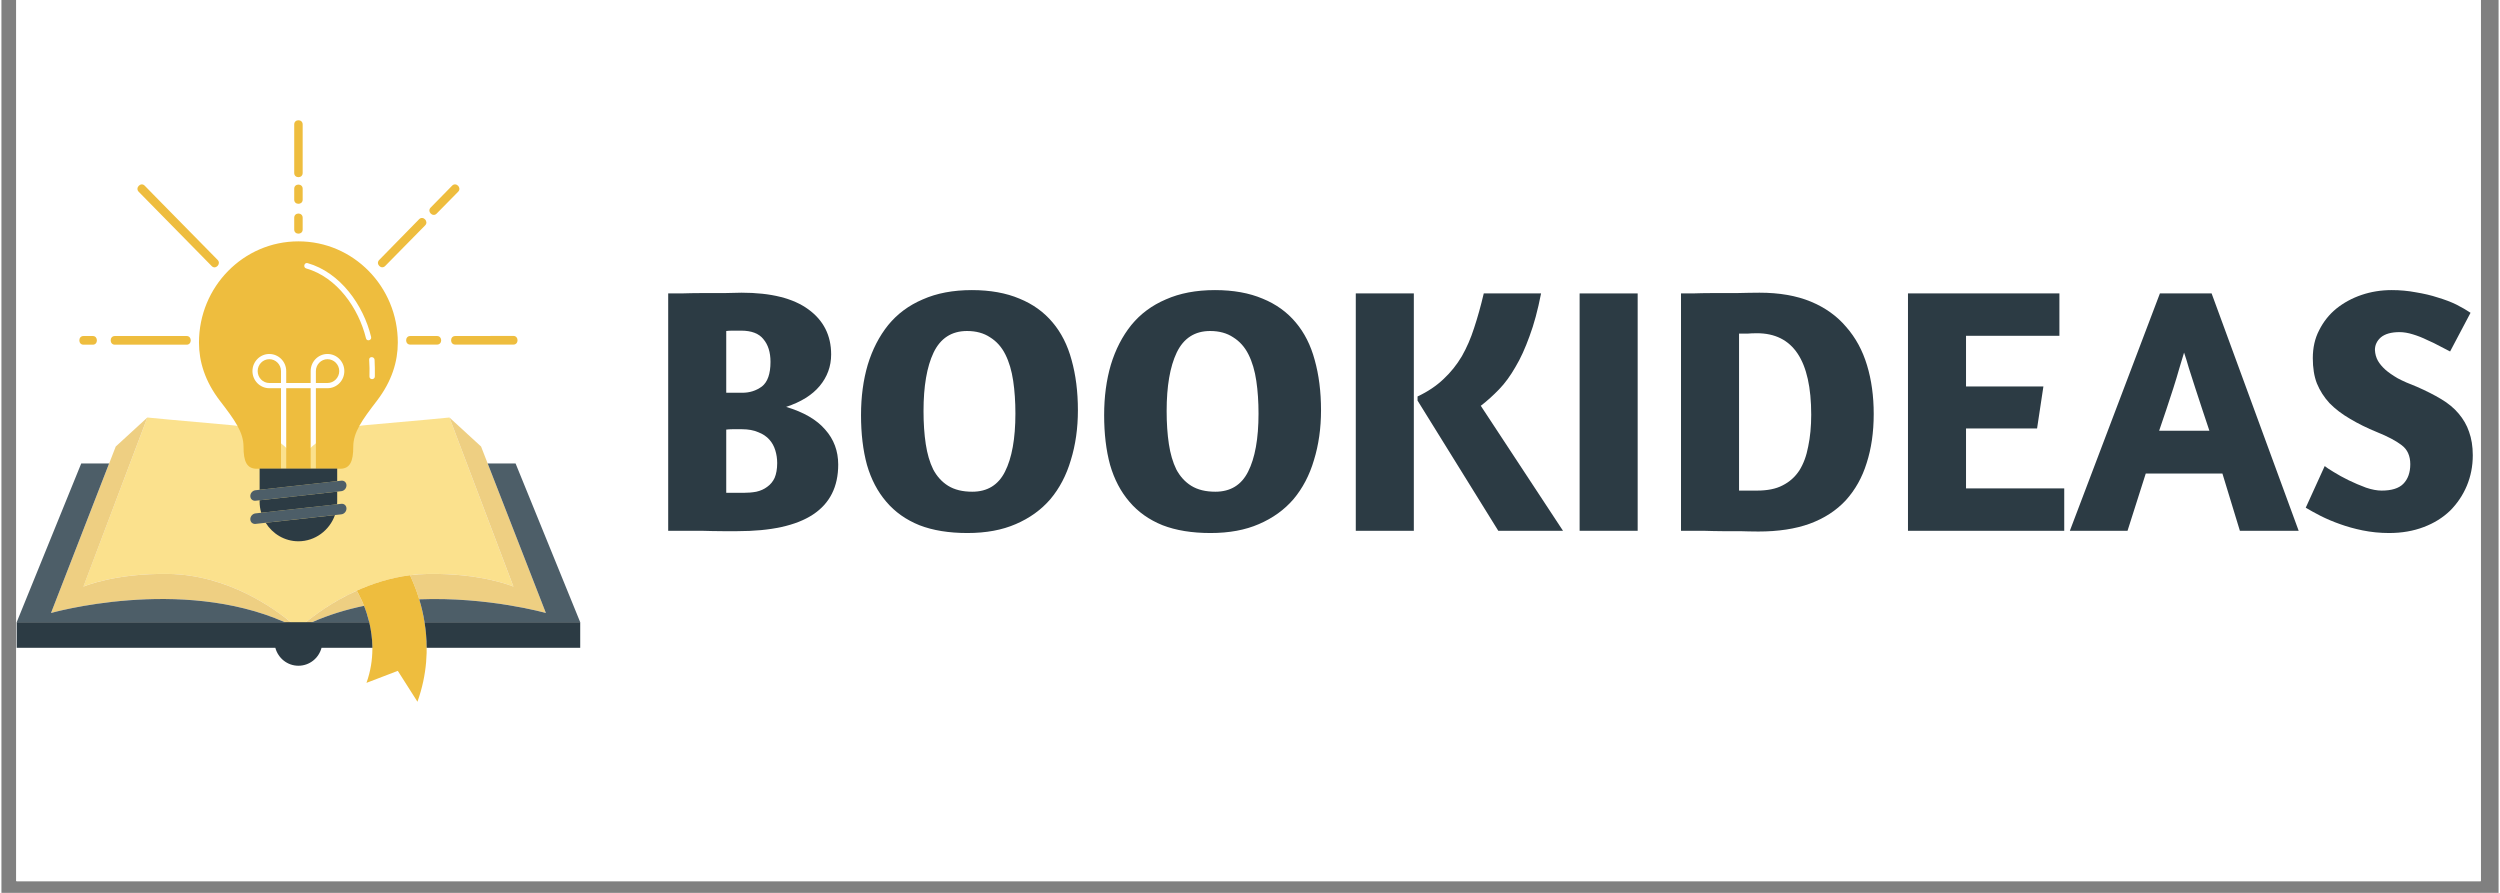 <svg xmlns="http://www.w3.org/2000/svg" xmlns:xlink="http://www.w3.org/1999/xlink" width="140" zoomAndPan="magnify" viewBox="0 0 104.88 37.5" height="50" preserveAspectRatio="xMidYMid meet" version="1.0"><rect x="0" y="0" width="104.88" height="37.5" fill="#808080" stroke="none"/><defs><g/><clipPath id="5a2c8ade5f"><path d="M 0.629 0 L 104.129 0 L 104.129 37.008 L 0.629 37.008 Z M 0.629 0 " clip-rule="nonzero"/></clipPath><clipPath id="fde788e9e8"><path d="M 3.23 5.051 L 21.707 5.051 L 21.707 29.473 L 3.23 29.473 Z M 3.23 5.051 " clip-rule="nonzero"/></clipPath><clipPath id="603ed896cf"><path d="M 0.641 19.461 L 24.309 19.461 L 24.309 26.152 L 0.641 26.152 Z M 0.641 19.461 " clip-rule="nonzero"/></clipPath><clipPath id="b1c08b2cdf"><path d="M 0.641 19.656 L 24.309 19.656 L 24.309 28 L 0.641 28 Z M 0.641 19.656 " clip-rule="nonzero"/></clipPath></defs><g clip-path="url(#5a2c8ade5f)"><path fill="#ffffff" d="M 0.629 0 L 104.25 0 L 104.25 44.406 L 0.629 44.406 Z M 0.629 0 " fill-opacity="1" fill-rule="nonzero"/><path fill="#ffffff" d="M 0.629 0 L 104.25 0 L 104.25 37.008 L 0.629 37.008 Z M 0.629 0 " fill-opacity="1" fill-rule="nonzero"/><path fill="#ffffff" d="M 0.629 0 L 104.25 0 L 104.25 37.008 L 0.629 37.008 Z M 0.629 0 " fill-opacity="1" fill-rule="nonzero"/></g><path fill="#fbe18d" d="M 21.504 24.637 C 21.504 24.637 20.191 24.07 17.922 24.105 C 14.781 24.156 12.473 26.41 12.473 26.41 C 12.473 26.41 10.168 24.156 7.023 24.105 C 4.754 24.07 3.441 24.637 3.441 24.637 L 6.129 17.535 C 6.129 17.535 7.379 17.66 9.605 17.852 C 11.836 18.043 12.473 19.465 12.473 19.465 C 12.473 19.465 13.113 18.043 15.34 17.852 C 17.57 17.66 18.816 17.535 18.816 17.535 L 21.504 24.637 " fill-opacity="1" fill-rule="nonzero"/><path fill="#eecf82" d="M 7.023 24.105 C 4.754 24.07 3.445 24.637 3.445 24.637 L 5.668 18.754 L 6.129 17.535 L 4.801 18.754 L 2.082 25.746 C 2.082 25.746 8.004 24.055 12.473 26.41 L 12.195 26.164 C 11.496 25.578 9.523 24.145 7.023 24.105 " fill-opacity="1" fill-rule="nonzero"/><path fill="#eecf82" d="M 14.922 24.809 C 13.898 25.27 13.133 25.844 12.75 26.164 L 12.473 26.41 C 13.355 25.945 14.293 25.641 15.23 25.445 C 15.09 25.094 14.957 24.867 14.922 24.809 " fill-opacity="1" fill-rule="nonzero"/><path fill="#eecf82" d="M 20.145 18.754 L 18.816 17.535 L 19.277 18.754 L 21.504 24.637 C 21.504 24.637 20.191 24.07 17.922 24.105 C 17.664 24.109 17.406 24.129 17.16 24.16 C 17.285 24.43 17.426 24.773 17.547 25.172 C 20.453 25.059 22.867 25.746 22.867 25.746 L 20.145 18.754 " fill-opacity="1" fill-rule="nonzero"/><g clip-path="url(#fde788e9e8)"><path fill="#eebd3e" d="M 3.445 14.477 C 3.574 14.477 3.707 14.477 3.84 14.477 C 4.066 14.477 4.066 14.113 3.84 14.113 C 3.707 14.113 3.574 14.113 3.445 14.113 C 3.215 14.113 3.215 14.477 3.445 14.477 Z M 4.762 14.477 C 5.766 14.477 6.773 14.477 7.781 14.477 C 8.008 14.477 8.008 14.113 7.781 14.113 C 6.773 14.113 5.766 14.113 4.762 14.113 C 4.531 14.113 4.531 14.477 4.762 14.477 Z M 5.766 8.055 C 6.66 8.965 7.555 9.875 8.449 10.785 C 8.574 10.914 8.703 11.043 8.832 11.176 C 8.992 11.34 9.242 11.082 9.082 10.918 C 8.188 10.008 7.293 9.098 6.398 8.188 C 6.27 8.059 6.145 7.93 6.016 7.797 C 5.855 7.633 5.602 7.891 5.766 8.055 Z M 21.504 14.109 C 20.688 14.113 19.871 14.113 19.059 14.113 C 18.828 14.113 18.828 14.473 19.059 14.473 C 19.871 14.473 20.688 14.473 21.504 14.473 C 21.734 14.473 21.734 14.109 21.504 14.109 Z M 18.297 14.113 C 17.922 14.113 17.543 14.113 17.168 14.113 C 16.941 14.113 16.941 14.473 17.168 14.473 C 17.543 14.473 17.922 14.473 18.297 14.473 C 18.527 14.473 18.527 14.113 18.297 14.113 Z M 18.93 7.797 C 18.629 8.105 18.328 8.41 18.027 8.719 C 17.863 8.883 18.117 9.137 18.277 8.973 C 18.578 8.668 18.879 8.359 19.184 8.051 C 19.344 7.887 19.094 7.633 18.93 7.797 Z M 17.543 9.207 C 16.984 9.777 16.426 10.348 15.867 10.918 C 15.703 11.082 15.953 11.34 16.117 11.172 C 16.676 10.605 17.234 10.035 17.797 9.465 C 17.957 9.301 17.707 9.043 17.543 9.207 Z M 12.297 5.227 C 12.297 5.906 12.297 6.586 12.297 7.266 C 12.297 7.5 12.652 7.5 12.652 7.266 C 12.652 6.586 12.652 5.906 12.652 5.227 C 12.652 4.992 12.297 4.992 12.297 5.227 Z M 12.297 7.926 C 12.297 8.078 12.297 8.23 12.297 8.387 C 12.297 8.617 12.652 8.617 12.652 8.387 C 12.652 8.23 12.652 8.078 12.652 7.926 C 12.652 7.695 12.297 7.695 12.297 7.926 Z M 12.297 9.145 C 12.297 9.309 12.297 9.473 12.297 9.641 C 12.297 9.871 12.652 9.871 12.652 9.641 C 12.652 9.473 12.652 9.309 12.652 9.145 C 12.652 8.91 12.297 8.91 12.297 9.145 Z M 14.922 24.809 C 15.023 24.977 16.039 26.703 15.332 28.68 L 16.648 28.176 L 17.473 29.473 C 18.293 27.18 17.633 25.168 17.16 24.16 C 16.328 24.266 15.57 24.516 14.922 24.809 Z M 15.684 15.812 C 15.68 15.961 15.453 15.961 15.457 15.812 C 15.465 15.578 15.461 15.344 15.445 15.109 C 15.438 14.961 15.66 14.965 15.672 15.109 C 15.684 15.344 15.688 15.578 15.684 15.812 Z M 15.312 14.211 C 15.004 12.945 14.094 11.641 12.797 11.273 C 12.66 11.23 12.719 11.012 12.859 11.051 C 14.227 11.441 15.203 12.805 15.527 14.152 C 15.562 14.293 15.348 14.355 15.312 14.211 Z M 12.473 10.137 C 10.168 10.137 8.297 12.039 8.297 14.387 C 8.297 15.184 8.547 16.012 9.176 16.832 C 9.805 17.648 10.168 18.156 10.168 18.766 C 10.168 19.375 10.301 19.688 10.727 19.688 C 10.934 19.688 11.363 19.688 11.742 19.688 L 11.742 16.305 L 11.25 16.305 C 10.863 16.305 10.543 15.984 10.543 15.586 C 10.543 15.188 10.863 14.867 11.25 14.867 C 11.641 14.867 11.961 15.188 11.961 15.586 L 11.961 16.086 L 12.988 16.086 L 12.988 15.586 C 12.988 15.188 13.305 14.867 13.695 14.867 C 14.086 14.867 14.402 15.188 14.402 15.586 C 14.402 15.984 14.086 16.305 13.695 16.305 L 13.207 16.305 L 13.207 19.688 C 13.586 19.688 14.012 19.688 14.223 19.688 C 14.645 19.688 14.777 19.375 14.777 18.766 C 14.777 18.156 15.145 17.648 15.77 16.832 C 16.398 16.012 16.648 15.184 16.648 14.387 C 16.648 12.039 14.781 10.137 12.473 10.137 Z M 11.25 15.086 C 10.98 15.086 10.762 15.312 10.762 15.586 C 10.762 15.859 10.98 16.086 11.25 16.086 L 11.742 16.086 L 11.742 15.586 C 11.742 15.312 11.523 15.086 11.25 15.086 Z M 12.988 16.305 L 11.961 16.305 L 11.961 19.688 C 12.25 19.688 12.473 19.688 12.473 19.688 C 12.473 19.688 12.695 19.688 12.988 19.688 Z M 13.695 16.086 L 13.207 16.086 L 13.207 15.586 C 13.207 15.312 13.426 15.086 13.695 15.086 C 13.965 15.086 14.188 15.312 14.188 15.586 C 14.188 15.859 13.965 16.086 13.695 16.086 " fill-opacity="1" fill-rule="nonzero"/></g><g clip-path="url(#603ed896cf)"><path fill="#4d5e68" d="M 15.23 25.445 C 14.492 25.598 13.754 25.82 13.047 26.133 L 15.449 26.133 C 15.383 25.871 15.309 25.641 15.23 25.445 Z M 17.547 25.172 C 17.637 25.465 17.715 25.785 17.77 26.133 L 24.309 26.133 L 21.594 19.465 L 20.422 19.465 L 22.867 25.746 C 22.867 25.746 20.453 25.059 17.547 25.172 Z M 14.277 21.602 L 10.672 22.004 C 10.551 22.016 10.453 21.93 10.453 21.805 C 10.453 21.684 10.551 21.574 10.672 21.562 L 14.277 21.16 C 14.395 21.148 14.492 21.234 14.492 21.359 C 14.492 21.48 14.395 21.59 14.277 21.602 Z M 14.492 20.383 C 14.492 20.262 14.395 20.176 14.277 20.188 L 10.672 20.59 C 10.551 20.602 10.453 20.711 10.453 20.832 C 10.453 20.957 10.551 21.043 10.672 21.031 L 14.277 20.629 C 14.395 20.617 14.492 20.508 14.492 20.383 Z M 11.902 26.133 L 0.641 26.133 L 3.352 19.465 L 4.523 19.465 L 2.082 25.746 C 2.082 25.746 7.516 24.195 11.902 26.133 " fill-opacity="1" fill-rule="nonzero"/></g><g clip-path="url(#b1c08b2cdf)"><path fill="#2c3b44" d="M 17.77 26.133 C 17.824 26.469 17.859 26.828 17.859 27.207 L 24.309 27.207 L 24.309 26.133 Z M 15.449 26.133 L 0.641 26.133 L 0.641 27.207 L 11.504 27.207 C 11.621 27.645 12.012 27.961 12.473 27.961 C 12.938 27.961 13.328 27.645 13.445 27.207 L 15.582 27.207 C 15.578 26.816 15.523 26.453 15.449 26.133 Z M 11.098 21.957 C 11.387 22.422 11.895 22.734 12.473 22.734 C 13.176 22.734 13.781 22.273 14.008 21.633 Z M 14.102 20.207 L 14.102 19.68 L 10.844 19.68 L 10.844 20.57 Z M 14.098 21.18 L 10.91 21.535 C 10.867 21.387 10.844 21.234 10.844 21.074 L 10.844 21.012 L 14.102 20.648 L 14.102 21.074 C 14.102 21.109 14.102 21.145 14.098 21.18 " fill-opacity="1" fill-rule="nonzero"/></g><g fill="#2c3b44" fill-opacity="1"><g transform="translate(27.098, 22.293)"><g><path d="M 0.906 -9.969 C 1 -9.969 1.18 -9.969 1.453 -9.969 C 1.723 -9.977 2.02 -9.984 2.344 -9.984 C 2.664 -9.984 2.977 -9.984 3.281 -9.984 C 3.594 -9.992 3.828 -10 3.984 -10 C 5.223 -10 6.16 -9.766 6.797 -9.297 C 7.43 -8.836 7.75 -8.207 7.75 -7.406 C 7.75 -6.906 7.586 -6.461 7.266 -6.078 C 6.953 -5.703 6.484 -5.41 5.859 -5.203 C 6.598 -4.984 7.145 -4.664 7.5 -4.25 C 7.863 -3.844 8.047 -3.352 8.047 -2.781 C 8.047 -0.914 6.633 0.016 3.812 0.016 C 3.676 0.016 3.469 0.016 3.188 0.016 C 2.906 0.016 2.613 0.008 2.312 0 C 2.008 0 1.727 0 1.469 0 C 1.207 0 1.02 0 0.906 0 Z M 3.344 -1.594 L 4.062 -1.594 C 4.258 -1.594 4.441 -1.609 4.609 -1.641 C 4.785 -1.68 4.938 -1.75 5.062 -1.844 C 5.195 -1.938 5.301 -2.062 5.375 -2.219 C 5.445 -2.383 5.484 -2.594 5.484 -2.844 C 5.484 -3.031 5.457 -3.207 5.406 -3.375 C 5.352 -3.551 5.27 -3.703 5.156 -3.828 C 5.039 -3.961 4.883 -4.066 4.688 -4.141 C 4.5 -4.223 4.27 -4.266 4 -4.266 C 3.852 -4.266 3.723 -4.266 3.609 -4.266 C 3.504 -4.266 3.414 -4.258 3.344 -4.25 Z M 3.344 -5.797 L 4.016 -5.797 C 4.328 -5.797 4.602 -5.883 4.844 -6.062 C 5.082 -6.25 5.203 -6.594 5.203 -7.094 C 5.203 -7.5 5.102 -7.816 4.906 -8.047 C 4.719 -8.285 4.406 -8.406 3.969 -8.406 C 3.832 -8.406 3.707 -8.406 3.594 -8.406 C 3.488 -8.406 3.406 -8.398 3.344 -8.391 Z M 3.344 -5.797 "/></g></g></g><g fill="#2c3b44" fill-opacity="1"><g transform="translate(35.556, 22.293)"><g><path d="M 5.203 -10.109 C 5.973 -10.109 6.641 -9.988 7.203 -9.75 C 7.766 -9.52 8.227 -9.188 8.594 -8.75 C 8.957 -8.32 9.223 -7.797 9.391 -7.172 C 9.566 -6.547 9.656 -5.844 9.656 -5.062 C 9.656 -4.301 9.555 -3.602 9.359 -2.969 C 9.172 -2.332 8.883 -1.785 8.5 -1.328 C 8.113 -0.879 7.629 -0.531 7.047 -0.281 C 6.473 -0.031 5.797 0.094 5.016 0.094 C 4.234 0.094 3.562 -0.016 3 -0.234 C 2.438 -0.461 1.973 -0.789 1.609 -1.219 C 1.242 -1.645 0.973 -2.16 0.797 -2.766 C 0.629 -3.379 0.547 -4.078 0.547 -4.859 C 0.547 -5.629 0.641 -6.332 0.828 -6.969 C 1.023 -7.613 1.312 -8.172 1.688 -8.641 C 2.07 -9.109 2.555 -9.469 3.141 -9.719 C 3.723 -9.977 4.41 -10.109 5.203 -10.109 Z M 5 -8.391 C 4.352 -8.391 3.883 -8.086 3.594 -7.484 C 3.312 -6.891 3.172 -6.07 3.172 -5.031 C 3.172 -4.52 3.203 -4.055 3.266 -3.641 C 3.328 -3.234 3.43 -2.879 3.578 -2.578 C 3.734 -2.285 3.941 -2.055 4.203 -1.891 C 4.473 -1.723 4.812 -1.641 5.219 -1.641 C 5.852 -1.641 6.312 -1.922 6.594 -2.484 C 6.883 -3.055 7.031 -3.867 7.031 -4.922 C 7.031 -5.422 7 -5.879 6.938 -6.297 C 6.875 -6.723 6.766 -7.094 6.609 -7.406 C 6.453 -7.719 6.238 -7.957 5.969 -8.125 C 5.707 -8.301 5.383 -8.391 5 -8.391 Z M 5 -8.391 "/></g></g></g><g fill="#2c3b44" fill-opacity="1"><g transform="translate(45.767, 22.293)"><g><path d="M 5.203 -10.109 C 5.973 -10.109 6.641 -9.988 7.203 -9.75 C 7.766 -9.52 8.227 -9.188 8.594 -8.75 C 8.957 -8.32 9.223 -7.797 9.391 -7.172 C 9.566 -6.547 9.656 -5.844 9.656 -5.062 C 9.656 -4.301 9.555 -3.602 9.359 -2.969 C 9.172 -2.332 8.883 -1.785 8.5 -1.328 C 8.113 -0.879 7.629 -0.531 7.047 -0.281 C 6.473 -0.031 5.797 0.094 5.016 0.094 C 4.234 0.094 3.562 -0.016 3 -0.234 C 2.438 -0.461 1.973 -0.789 1.609 -1.219 C 1.242 -1.645 0.973 -2.16 0.797 -2.766 C 0.629 -3.379 0.547 -4.078 0.547 -4.859 C 0.547 -5.629 0.641 -6.332 0.828 -6.969 C 1.023 -7.613 1.312 -8.172 1.688 -8.641 C 2.07 -9.109 2.555 -9.469 3.141 -9.719 C 3.723 -9.977 4.41 -10.109 5.203 -10.109 Z M 5 -8.391 C 4.352 -8.391 3.883 -8.086 3.594 -7.484 C 3.312 -6.891 3.172 -6.07 3.172 -5.031 C 3.172 -4.52 3.203 -4.055 3.266 -3.641 C 3.328 -3.234 3.43 -2.879 3.578 -2.578 C 3.734 -2.285 3.941 -2.055 4.203 -1.891 C 4.473 -1.723 4.812 -1.641 5.219 -1.641 C 5.852 -1.641 6.312 -1.922 6.594 -2.484 C 6.883 -3.055 7.031 -3.867 7.031 -4.922 C 7.031 -5.422 7 -5.879 6.938 -6.297 C 6.875 -6.723 6.766 -7.094 6.609 -7.406 C 6.453 -7.719 6.238 -7.957 5.969 -8.125 C 5.707 -8.301 5.383 -8.391 5 -8.391 Z M 5 -8.391 "/></g></g></g><g fill="#2c3b44" fill-opacity="1"><g transform="translate(55.977, 22.293)"><g><path d="M 0.906 -9.969 L 3.344 -9.969 L 3.344 0 L 0.906 0 Z M 8.688 -9.969 C 8.551 -9.27 8.391 -8.672 8.203 -8.172 C 8.023 -7.672 7.828 -7.238 7.609 -6.875 C 7.398 -6.508 7.172 -6.195 6.922 -5.938 C 6.68 -5.688 6.426 -5.457 6.156 -5.25 L 9.609 0 L 6.891 0 L 3.5 -5.469 L 3.5 -5.641 C 3.938 -5.848 4.301 -6.094 4.594 -6.375 C 4.895 -6.656 5.148 -6.973 5.359 -7.328 C 5.566 -7.691 5.738 -8.086 5.875 -8.516 C 6.02 -8.953 6.156 -9.438 6.281 -9.969 Z M 8.688 -9.969 "/></g></g></g><g fill="#2c3b44" fill-opacity="1"><g transform="translate(65.378, 22.293)"><g><path d="M 0.906 -9.969 L 3.344 -9.969 L 3.344 0 L 0.906 0 Z M 0.906 -9.969 "/></g></g></g><g fill="#2c3b44" fill-opacity="1"><g transform="translate(69.636, 22.293)"><g><path d="M 0.906 -9.969 C 0.977 -9.969 1.141 -9.969 1.391 -9.969 C 1.641 -9.977 1.926 -9.984 2.25 -9.984 C 2.57 -9.984 2.906 -9.984 3.25 -9.984 C 3.602 -9.992 3.922 -10 4.203 -10 C 5.035 -10 5.754 -9.875 6.359 -9.625 C 6.961 -9.375 7.457 -9.02 7.844 -8.562 C 8.238 -8.113 8.531 -7.578 8.719 -6.953 C 8.906 -6.336 9 -5.656 9 -4.906 C 9 -4.133 8.898 -3.445 8.703 -2.844 C 8.516 -2.238 8.223 -1.719 7.828 -1.281 C 7.43 -0.852 6.926 -0.523 6.312 -0.297 C 5.707 -0.078 4.988 0.031 4.156 0.031 C 3.875 0.031 3.613 0.023 3.375 0.016 C 3.133 0.016 2.891 0.016 2.641 0.016 C 2.398 0.016 2.141 0.008 1.859 0 C 1.586 0 1.27 0 0.906 0 Z M 4.094 -8.297 C 3.926 -8.297 3.797 -8.289 3.703 -8.281 C 3.617 -8.281 3.5 -8.281 3.344 -8.281 L 3.344 -1.688 C 3.469 -1.688 3.578 -1.688 3.672 -1.688 C 3.773 -1.688 3.914 -1.688 4.094 -1.688 C 4.531 -1.688 4.891 -1.758 5.172 -1.906 C 5.461 -2.051 5.695 -2.258 5.875 -2.531 C 6.051 -2.812 6.176 -3.148 6.25 -3.547 C 6.332 -3.941 6.375 -4.383 6.375 -4.875 C 6.375 -7.156 5.613 -8.297 4.094 -8.297 Z M 4.094 -8.297 "/></g></g></g><g fill="#2c3b44" fill-opacity="1"><g transform="translate(79.169, 22.293)"><g><path d="M 0.906 -9.969 L 7.266 -9.969 L 7.266 -8.188 L 3.344 -8.188 L 3.344 -6.062 L 6.594 -6.062 L 6.328 -4.297 L 3.344 -4.297 L 3.344 -1.781 L 7.469 -1.781 L 7.469 0 L 0.906 0 Z M 0.906 -9.969 "/></g></g></g><g fill="#2c3b44" fill-opacity="1"><g transform="translate(86.89, 22.293)"><g><path d="M 3.766 -9.969 L 5.938 -9.969 L 9.594 0 L 7.125 0 L 6.391 -2.406 L 3.172 -2.406 L 2.406 0 L -0.016 0 Z M 5.844 -4.203 C 5.75 -4.484 5.648 -4.781 5.547 -5.094 C 5.441 -5.406 5.344 -5.707 5.25 -6 C 5.156 -6.289 5.066 -6.566 4.984 -6.828 C 4.91 -7.086 4.844 -7.305 4.781 -7.484 C 4.727 -7.297 4.66 -7.07 4.578 -6.812 C 4.504 -6.551 4.422 -6.273 4.328 -5.984 C 4.234 -5.691 4.133 -5.391 4.031 -5.078 C 3.926 -4.773 3.828 -4.484 3.734 -4.203 Z M 5.844 -4.203 "/></g></g></g><g fill="#2c3b44" fill-opacity="1"><g transform="translate(96.453, 22.293)"><g><path d="M 3.938 -10.109 C 4.289 -10.109 4.629 -10.078 4.953 -10.016 C 5.285 -9.961 5.594 -9.891 5.875 -9.797 C 6.164 -9.711 6.426 -9.613 6.656 -9.5 C 6.883 -9.383 7.082 -9.27 7.25 -9.156 L 6.391 -7.531 C 6.273 -7.594 6.133 -7.664 5.969 -7.75 C 5.801 -7.844 5.617 -7.93 5.422 -8.016 C 5.234 -8.109 5.035 -8.188 4.828 -8.25 C 4.629 -8.312 4.441 -8.344 4.266 -8.344 C 3.922 -8.344 3.66 -8.27 3.484 -8.125 C 3.316 -7.977 3.234 -7.801 3.234 -7.594 C 3.242 -7.426 3.285 -7.273 3.359 -7.141 C 3.43 -7.016 3.535 -6.891 3.672 -6.766 C 3.805 -6.648 3.977 -6.531 4.188 -6.406 C 4.406 -6.289 4.676 -6.172 5 -6.047 C 5.383 -5.879 5.723 -5.707 6.016 -5.531 C 6.316 -5.352 6.562 -5.148 6.75 -4.922 C 6.945 -4.691 7.094 -4.438 7.188 -4.156 C 7.289 -3.875 7.344 -3.547 7.344 -3.172 C 7.344 -2.711 7.258 -2.285 7.094 -1.891 C 6.926 -1.492 6.691 -1.145 6.391 -0.844 C 6.086 -0.551 5.719 -0.32 5.281 -0.156 C 4.852 0.008 4.367 0.094 3.828 0.094 C 3.441 0.094 3.07 0.055 2.719 -0.016 C 2.375 -0.086 2.055 -0.176 1.766 -0.281 C 1.473 -0.383 1.203 -0.5 0.953 -0.625 C 0.711 -0.75 0.504 -0.863 0.328 -0.969 L 1.125 -2.719 C 1.188 -2.664 1.312 -2.582 1.5 -2.469 C 1.688 -2.352 1.895 -2.238 2.125 -2.125 C 2.363 -2.008 2.609 -1.906 2.859 -1.812 C 3.109 -1.727 3.328 -1.688 3.516 -1.688 C 3.93 -1.688 4.234 -1.781 4.422 -1.969 C 4.617 -2.164 4.719 -2.441 4.719 -2.797 C 4.719 -3.148 4.598 -3.414 4.359 -3.594 C 4.117 -3.781 3.773 -3.961 3.328 -4.141 C 2.898 -4.316 2.52 -4.504 2.188 -4.703 C 1.852 -4.898 1.566 -5.117 1.328 -5.359 C 1.098 -5.609 0.922 -5.883 0.797 -6.188 C 0.68 -6.488 0.625 -6.844 0.625 -7.25 C 0.625 -7.688 0.711 -8.078 0.891 -8.422 C 1.066 -8.773 1.305 -9.078 1.609 -9.328 C 1.922 -9.578 2.273 -9.77 2.672 -9.906 C 3.066 -10.039 3.488 -10.109 3.938 -10.109 Z M 3.938 -10.109 "/></g></g></g></svg>